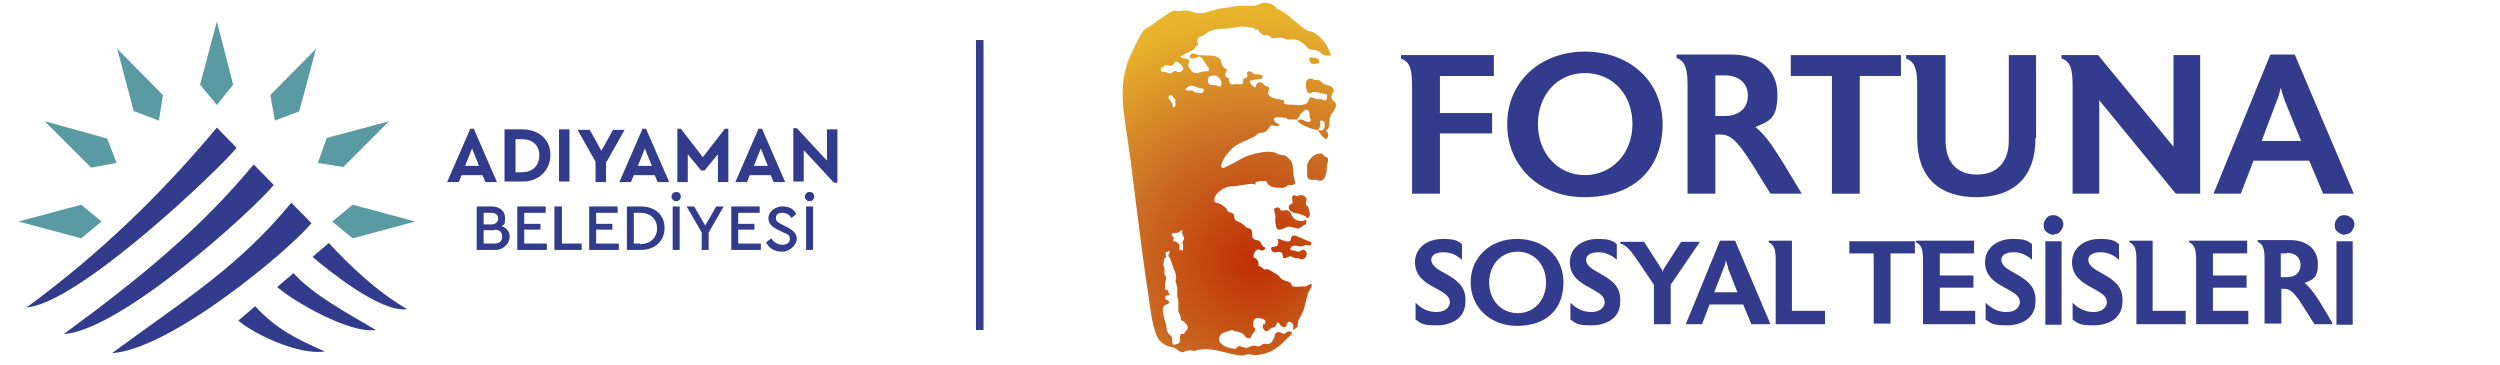 <?xml version="1.0" encoding="UTF-8"?>
<svg id="Layer_1" xmlns="http://www.w3.org/2000/svg" xmlns:xlink="http://www.w3.org/1999/xlink" version="1.1" viewBox="0 0 431.1 62.9">
  <!-- Generator: Adobe Illustrator 29.3.0, SVG Export Plug-In . SVG Version: 2.1.0 Build 146)  -->
  <defs>
    <style>
      .st0 {
        fill: url(#Adsız_degrade_4);
      }

      .st1 {
        fill: url(#Adsız_degrade_3);
      }

      .st2 {
        fill: url(#Adsız_degrade_2);
      }

      .st3 {
        fill: url(#Adsız_degrade_5);
      }

      .st4 {
        fill: url(#Adsız_degrade_6);
      }

      .st5 {
        fill: url(#Adsız_degrade);
      }

      .st6, .st7 {
        fill-rule: evenodd;
      }

      .st6, .st8 {
        fill: #333c8c;
      }

      .st7 {
        fill: #5a9aa2;
      }
    </style>
    <radialGradient id="Adsız_degrade" data-name="Adsız degrade" cx="216.4" cy="19" fx="216.4" fy="19" r="42.7" gradientTransform="translate(0 64) scale(1 -1)" gradientUnits="userSpaceOnUse">
      <stop offset="0" stop-color="#bf2e02"/>
      <stop offset=".5" stop-color="#cb6d25"/>
      <stop offset="1" stop-color="#e8b42c"/>
    </radialGradient>
    <radialGradient id="Adsız_degrade_2" data-name="Adsız degrade 2" cx="216.4" cy="19" fx="216.4" fy="19" r="42.7" gradientTransform="translate(0 64) scale(1 -1)" gradientUnits="userSpaceOnUse">
      <stop offset="0" stop-color="#bf2e02"/>
      <stop offset=".5" stop-color="#cb6d25"/>
      <stop offset="1" stop-color="#e8b42c"/>
    </radialGradient>
    <radialGradient id="Adsız_degrade_3" data-name="Adsız degrade 3" cx="216.4" cy="19" fx="216.4" fy="19" r="42.7" gradientTransform="translate(0 64) scale(1 -1)" gradientUnits="userSpaceOnUse">
      <stop offset="0" stop-color="#bf2e02"/>
      <stop offset=".5" stop-color="#cb6d25"/>
      <stop offset="1" stop-color="#e8b42c"/>
    </radialGradient>
    <radialGradient id="Adsız_degrade_4" data-name="Adsız degrade 4" cx="216.4" cy="19" fx="216.4" fy="19" r="42.7" gradientTransform="translate(0 64) scale(1 -1)" gradientUnits="userSpaceOnUse">
      <stop offset="0" stop-color="#bf2e02"/>
      <stop offset=".5" stop-color="#cb6d25"/>
      <stop offset="1" stop-color="#e8b42c"/>
    </radialGradient>
    <radialGradient id="Adsız_degrade_5" data-name="Adsız degrade 5" cx="216.4" cy="19" fx="216.4" fy="19" r="42.7" gradientTransform="translate(0 64) scale(1 -1)" gradientUnits="userSpaceOnUse">
      <stop offset="0" stop-color="#bf2e02"/>
      <stop offset=".5" stop-color="#cb6d25"/>
      <stop offset="1" stop-color="#e8b42c"/>
    </radialGradient>
    <radialGradient id="Adsız_degrade_6" data-name="Adsız degrade 6" cx="216.4" cy="19" fx="216.4" fy="19" r="42.7" gradientTransform="translate(0 64) scale(1 -1)" gradientUnits="userSpaceOnUse">
      <stop offset="0" stop-color="#bf2e02"/>
      <stop offset=".5" stop-color="#cb6d25"/>
      <stop offset="1" stop-color="#e8b42c"/>
    </radialGradient>
  </defs>
  <g>
    <path class="st8" d="M257.6,13.1h-9.3v6.4h9v3.5h-9v10.4h-4.8V15c0-2.6-.2-4.3-1.9-4.9v-.6h16v3.7h0Z"/>
    <path class="st8" d="M273.2,34c-7.8,0-13.3-5.4-13.3-12.6s5.6-12.5,13.4-12.5,13.4,5.2,13.4,12.5-4.5,12.6-13.5,12.6ZM273.3,12.6c-4.7,0-8.1,3.7-8.1,8.8s3.5,8.8,8.1,8.8,8.2-3.7,8.2-8.8-3.4-8.8-8.2-8.8Z"/>
    <path class="st8" d="M310.6,33.4h-5.3l-3.1-5c-3-4.8-4.1-5.2-5.7-5.2h-.7v10.2h-4.8V14.9c0-2.6-.2-4.3-1.9-4.9v-.6h9.4c4.9,0,8,2.6,8,6.9s-1.5,4.6-3.8,5.6c1.5,1.2,2.7,2.9,3.9,4.8l.9,1.4,3.2,5.3h0ZM297.4,13h-1.6v7h1.6c2.3,0,4-1.2,4-3.5s-1.7-3.5-4-3.5Z"/>
    <path class="st8" d="M327.8,13.1h-7.1v20.3h-4.8V13.1h-7.1v-3.6h19v3.6Z"/>
    <path class="st8" d="M351,23.8c0,7.1-4.1,10.2-10.2,10.2s-10.2-3.1-10.2-10.2v-8.8c0-2.6-.2-4.3-1.9-4.9v-.6h6.8v14.7c0,3.6,1.8,5.9,5.4,5.9s5.5-2.3,5.5-5.9v-14.7h4.7v14.3h-.1Z"/>
    <path class="st8" d="M379.4,33.4h-4.2l-13.2-16.1v16.1h-4.6V15c0-2.7-.2-4.4-1.9-4.9v-.6h6.3l13,15.8v-15.8h4.6v24h0Z"/>
    <path class="st8" d="M406,33.4h-5.4l-2.4-5.7h-9.6l-2.2,5.7h-4.7l9.8-24h4.2l10.2,24h0ZM396.8,24.3l-2.8-6.9c-.2-.5-.6-1.8-.7-2.3-.1.5-.4,1.7-.7,2.3l-2.6,6.9h6.8Z"/>
  </g>
  <g>
    <path class="st8" d="M252.7,52c0,3-2.6,4.1-4.9,4.1s-2.6-.2-3.7-1v-2.9c1.2,1.2,2.4,1.6,3.6,1.6s2.1-.5,2.3-1.5v-.2c0-1.1-1-1.6-2.6-2.5-1.7-.9-3.4-2-3.4-4.4v-.2c.2-2.8,2.8-3.8,4.7-3.8s2.6.2,3.4.9v2.7c-.9-.8-1.9-1.3-3.2-1.3s-2,.5-2.1,1.2h0c0,1,.8,1.6,2.3,2.4,1.8,1,3.6,2.1,3.6,4.5v.2Z"/>
    <path class="st8" d="M261.6,56.2c-4.6,0-8-3.2-8-7.5s3.3-7.5,8-7.5,8,3.1,8,7.5-2.7,7.5-8.1,7.5h0ZM261.7,43.4c-2.8,0-4.9,2.2-4.9,5.3s2.1,5.3,4.9,5.3,4.9-2.2,4.9-5.3-2.1-5.3-4.9-5.3Z"/>
    <path class="st8" d="M279.4,52c0,3-2.6,4.1-4.9,4.1s-2.6-.2-3.7-1v-2.9c1.2,1.2,2.4,1.6,3.6,1.6s2.1-.5,2.3-1.5v-.2c0-1.1-1-1.6-2.6-2.5-1.7-.9-3.4-2-3.4-4.4v-.2c.2-2.8,2.8-3.8,4.7-3.8s2.6.2,3.4.9v2.7c-.9-.8-1.9-1.3-3.2-1.3s-2,.5-2.1,1.2h0c0,1,.8,1.6,2.3,2.4,1.8,1,3.6,2.1,3.6,4.5v.2h0Z"/>
    <path class="st8" d="M293.2,41.6l-5.1,7.5v6.8h-2.9v-6.8l-2.7-4c-1.1-1.6-1.9-2.8-3.1-3.1v-.3h4.1l2.9,4.5c.2.2.2.5.3.7,0-.2.2-.5.3-.7l2.9-4.5h3.2Z"/>
    <path class="st8" d="M305.2,55.9h-3.2l-1.4-3.4h-5.8l-1.3,3.4h-2.8l5.9-14.4h2.6l6.1,14.4ZM299.6,50.4l-1.6-4.1c0-.2-.3-1.1-.4-1.4,0,.3-.2,1-.4,1.4l-1.6,4.1h4Z"/>
    <path class="st8" d="M314.8,55.9h-8.6v-11.1c0-1.6-.2-2.6-1.2-3v-.3h4v12.1h5.7v2.2Z"/>
    <path class="st8" d="M330.2,43.7h-4.2v12.1h-2.9v-12.1h-4.2v-2.1h11.3v2.1Z"/>
    <path class="st8" d="M340.6,55.9h-9v-11.1c0-1.6-.2-2.6-1.2-3v-.3h10v2.2h-5.9v3.8h5.8v2.1h-5.8v4h6.1v2.2h0Z"/>
    <path class="st8" d="M351,52c0,3-2.6,4.1-4.9,4.1s-2.6-.2-3.7-1v-2.9c1.2,1.2,2.4,1.6,3.6,1.6s2.1-.5,2.3-1.5v-.2c0-1.1-1-1.6-2.6-2.5-1.7-.9-3.4-2-3.4-4.4v-.2c.2-2.8,2.8-3.8,4.7-3.8s2.6.2,3.4.9v2.7c-.9-.8-1.9-1.3-3.2-1.3s-2,.5-2.1,1.2h0c0,1,.8,1.6,2.3,2.4,1.8,1,3.6,2.1,3.6,4.5v.2h0Z"/>
    <path class="st8" d="M354.1,40.5c-.4,0-.8-.2-1.2-.5s-.5-.7-.5-1.2.2-.8.5-1.2.7-.5,1.2-.5.8.2,1.2.5.5.7.5,1.1-.2.8-.5,1.2-.7.5-1.1.5h0ZM352.7,41.6h2.8v14.4h-2.8v-14.4Z"/>
    <path class="st8" d="M366,52c0,3-2.6,4.1-4.9,4.1s-2.6-.2-3.7-1v-2.9c1.2,1.2,2.4,1.6,3.6,1.6s2.1-.5,2.3-1.5v-.2c0-1.1-1-1.6-2.6-2.5-1.7-.9-3.4-2-3.4-4.4v-.2c.2-2.8,2.8-3.8,4.7-3.8s2.6.2,3.4.9v2.7c-.9-.8-1.9-1.3-3.2-1.3s-2,.5-2.1,1.2h0c0,1,.8,1.6,2.3,2.4,1.8,1,3.6,2.1,3.6,4.5v.2h0Z"/>
    <path class="st8" d="M377,55.9h-8.6v-11.1c0-1.6-.2-2.6-1.2-3v-.3h4v12.1h5.7v2.2Z"/>
    <path class="st8" d="M387.7,55.9h-9v-11.1c0-1.6-.2-2.6-1.2-3v-.3h10v2.2h-5.9v3.8h5.8v2.1h-5.8v4h6.1v2.2h0Z"/>
    <path class="st8" d="M402.2,55.9h-3.1l-1.9-3c-1.8-2.9-2.5-3.1-3.4-3.1h-.4v6h-2.9v-11.1c0-1.6-.2-2.6-1.2-3v-.3h5.6c2.9,0,4.8,1.6,4.8,4.1s-.9,2.7-2.3,3.3c.9.7,1.6,1.7,2.4,2.9l.5.8,1.9,3.2ZM394.3,43.7h-1v4.1h1c1.4,0,2.4-.7,2.4-2.1s-1-2.1-2.4-2.1Z"/>
    <path class="st8" d="M404.3,40.5c-.4,0-.8-.2-1.2-.5s-.5-.7-.5-1.2.2-.8.5-1.2.7-.5,1.2-.5.8.2,1.2.5.5.7.5,1.1-.2.8-.5,1.2-.7.5-1.1.5h0ZM402.9,41.6h2.8v14.4h-2.8v-14.4Z"/>
  </g>
  <g>
    <path class="st5" d="M229.4,9.6c-.4,0-.8,0-1.1-.1s-.7-.6-1.2-.8-1.2,0-1.6-.4,0-.2-.2-.3c-.6-.6-1.5-1.3-2.4-1.2s-.9,0-1.6-.2-1.5,0-1.9,0-.1-.3-.2-.3h-.3c0,0,0,0-.1-.2-.4-.2-.5,0-.8,0s-.6-.5-.8-.5c0-.4-.3-.2-.2-.5h-.4c0,0,0,0,0,0h-.2c0-.3-.2-.2-.4-.3-1.3-.3-2.1-.3-3.4,0s-1.9,0-3.1.3-1.4.6-2,1-.5,0-.8.4c-.5.6,0,1.1-.1,1.3-.4,0-.5.4-.7.7l-2.3,1.2c0,.5,1,.3,1.3.5s.1.7,0,1,.5.9.6,1.1c.7.6,1.4.1,2.1,0s1,.2.8-.6c-.5-.6-.8-1.4-1.4-1.9-.3-.2-.9.4-1.4.3s-.3-.2-.5-.2c0-.4.4-.7.7-.7s.7.3,1,.3c.7.1,2.3,0,2.8.2s.7.4.8.5c.3.4.1.9.6,1.4s.5.2.6.4c0,.3-.4.5-.3,1s.6.4.6.5c.1.2,0,.7.2.9.4.3.7.1,1,.1.8,0,1.5.3,1.2-.8.1-.2.7-.2.8-.5s-.2-.5,0-.8c.7-.4.8.3,1.3.4s1.1-.1,1.3.3c.2.7-.8.5-1.2.6s-.6.2-1,.2c0,.6.5.9.9,1.2.2,0,.1-.9.8-.9s.6.4,1,.6.5.1.7.4c0,.3-.5.7,0,1.3s1.6.5,2.4.8c.3.2-.2.6.5.7s1.2,0,1.7.1,1.4,0,1.8-.3.3-.9.7-1,.8.3,1.1.3h.7c.3,0,.9.6,1-.2s0-.6-.4-.7-1.6-.4-2-.3-.6.4-.9,0-.6-2.1.2-2.3.7.2,1,.2h.6c.3,0,.6.5,1,.7s1.3.2,1.6.8-.4.9-.3,1.5.6.7.7,1c.4.9-.9,1.8-1,2.6s0,1.1-.2,1.6-.4.3-.4.5c.4.6.5.9,0,1.5-.4,0-1.3-1.3-1.5-1.6-.9-.1-2-.5-2.8-1s-.7-.7-.2-.8,1.1.6,1.6.4,0-.7,0-1.1,0-1-.7-1c-.2.3-.6.4-.8.7s-.5,1-.7,1h-1.3c-.4,0-.4-.3-.7-.3s-1.1-.1-1.3-.1c-.8,0-.8.6-.2,1s.6.1.5.4c-.4.3-1,0-1.3,0-.5.2-.7,1-1.3,1.2s-.7,0-1,.2-.6.5-.8.6c-.9.5-1.9.8-2.8,1.3s-2,1.9-2.2,2.2-.9,1.6-.5,1.8.5-.1.8-.2c1.1-.4,2-1.1,3.1-1.6s3.4-1.1,4.7-.9.7.3,1.1.4c.6.2,1.1,0,1.6.5,1.2.9.9,2,1.1,3.3s.5,1.1,0,1.4-.9,0-1.1.2-.6.4-.8.4c-.7,0-1.9,0-2.4-.5s-.3-.5-.5-.7c-.6,0-1.2,0-1.8.2v.3c0,.3-.2,0-.5,0-.9,0-2.1.3-3,.4s-1.2,0-1.8.3-1.7,1-1.8,1.9.5.6.9.8.8.5,1,.7c.3.2.3.6.5.7s.7.2.9.4,0,.8.4,1.1.7.3,1,.5.6.5.8.7c.4.3.9,0,1,.8s0,.6,0,.8.6.6.6.6c.3,0,.5,0,.8.3s.2.5.4.7.3.2.5.3c0,.2-.3.5-.5.5-.4,0-.5-.2-.7-.2-.5,0-1,.9-.8,1.4.7.3.9.8.8,1.5.5,0,.6.3.9.5s.4,0,.6,0,1,.5,1.3.7c.7.3.6.4,1.1.9s1,.4,1.5.7.2.6.6.7,1,0,1.4,0,.4,0,.6,0c.5,0,.7-.5,1.2-.4,0,.7-.5,1.1-.7,1.7-.3,1-.5,2.3-.9,3.2s-.7,1.1-.8,1.8,0,.2,0,.4c0,.4-.5.6-.9.8.3-.7,0-1.5-.8-1.4l-.4.9c-.2,0-.6,0-.8-.2s-.4-.7-.6-.6-.2.6-.4.7-.5.2-.7.3c-.3.2-.6.6-1,.5-.3-.2-.6-.7-.4-1.1s.1,0,.2,0c.3-.4.3-.8-.2-1s-.6,0-.8-.2l-.2.2v-.2c-.7.2-.7.6-.7,1.2s.3.5.3.6c.1.6-.2.7-.5,1.1s-.1.4-.2.5c-.7.5-1-.4-1.5-.7s-.9-.3-1.3-.4-.3-.2-.4-.2-1.4.4-1.6.5c-.4.2-.7.6-.7,1.1s.5.9.8,1.1,1.7.7,2.1.5.2-.3.5-.4c.7,0,1,.4,1.4.3s.8-.4,1.2-.4.7.3,1.2,0,.2-.3.4-.3h1c.3,0,.8-.7.8-.8.2-.3.2-.8.4-1.1.6-.3.9,0,1.4.2.4-.2.6-.6,1.2-.4s-.6,1.1-.8,1.3c-1.1,1.2-2.5,2.3-4.2,2.6s-1.6,0-2.3,0-.7.3-1.3.2c-2.3-.2-4.7-1.4-7.1-1s-.4.2-.7.2c-.6,0-.9-.2-1.6,0s-.3.2-.4.2c-.8.2-1.3-.6-1.9-.8s-.6,0-1.1-.3c-1-.5-1.5-1-1.9-2.1-.6-1.6-1-4.4-1.2-6.1-1.2-7.7-2.1-15.6-3.1-23.4s-2.6-13,0-18.6,2.4-4.1,3.8-5.2,3.1-2.2,3.4-2.3.7,0,1,0c.6,0,1.1-.2,1.8,0s1.3.4,1.9.4c1,0,2.8-.8,4-.9s2.1-.4,3-.4h2.3c.7,0,1-.4,1.6-.5s1.4.1,1.9.5c.5.4.4.5.6.6.2,0,.6.2.9.4,1.1.7,2.4,2,3.5,2.8s1.1.5,1.6.7c1.6.8,2.9,2.5,3.2,4.3v-.5ZM200.2,11.8c-.1.1,0,.6.3.6h.5c.1,0,.2.1.4.2.8.2,1-.4,1.2-.4s.3.2.5.2c.7.1,1.3-.5.7-1.1s-.9-.7-1-.7c-.3,0-.4.6-.6.7-.5.2-1.1-.2-1.4,0s0,.2-.2.3-.3,0-.4.1h0ZM210.5,14.9c.4-.7-.3-2-1.2-1.9s-1.1.4-1,1.1.9.5,1.4.6.4.3.7.2h.1ZM207.5,15.3c-.3-.1-.6,0-.9-.2-.8-.2-1.1-.6-1.9,0s.3.5.7.5.4.2.6.3c.7.2,1.9.4,1.5-.7h0ZM202.8,17.2c-.3,0-.6-.7-.8-.8s-.5.1-.5.3c-.1.5,1,1.1.7,1.8.7,0,.5-.7.4-1.2h.2v-.2h0ZM227.3,22.5h.7c.6-.2.7-1.9-.3-1.7-.2.3,0,.7,0,.9s-.4.4-.3.7h0ZM203.9,40.2c0-.2,0-.6-.2-.5s-.3.3-.5.4-1.1,0-1.1.2c-.2.5.3.4.3.6.1.5-.2.4-.2.4.1.4.3.3.6.4.6.3.7.7.5,1.3h.2c0,.3.2,0,.5.2v-1.2c-.4,0,.2-.6.2-.9s-.7-1.1-.2-1.1v.2ZM201.4,43.4c-.7,0-.3.5-.3.8s-.2.2-.3.4-.2,1-.2,1.1.2.3.2.6v.9c0,.3.3.5.3.7s-.2.8-.2,1.1v.9c0,.1.4,0,.5.2,0,.3.2.5.3.7s-.6,0-.7.3c-.3.7.2.5.5.8.5.4-.5.6-.7.8s-.3.5-.3.8c0,.6.3,1.6.5,2.2s.1.7.2,1.1c.1.9.8,1,.9,1.4s0,.8.1,1.1,1,0,1.2-.2c.2-.5-.3-1.8.8-1.5,0-.5.6-.6.6-1.1s-.1-.4-.3-.4l.2-.2c-.4,0-.3-.3-.6-.5s-.5,0-.5-.5c0-.8-.4-.8-.4-1.4v-1.6c0-.5-.2-.5-.2-.8,0-.7.1-1.2-.1-2s-.2-.3-.2-.5c0-.3.2-.6.1-1-.1-.7-.7-1.9-.9-2.7s-.5-.5-.4-.9.2-.3.2-.3c0,0-.1-.3,0-.5l-.3.2Z"/>
    <path class="st2" d="M220.3,41.2c.7,0,1.3.6,2.1.4.3,0,0-1,.8-1,.7.2,1.3.5,2,.8s1,.2.9.7-.8,0-1.1.2-.4.2-.7.2c-.6,0-1.5-.5-1.8.4,0,.4.5.2.7.3s.6.2.8.2c.3,0,.5-.5.9-.3.8.4.4,1.7-.5,1.6s-.3-.2-.5-.2h-.6c-.2,0-.5-.3-.8-.3s-.7.4-1.1.3,0-.7-.5-1-1.2.4-1.6-.3.3-.6.7-.7c.5-.2.5-.8.3-1.3Z"/>
    <path class="st1" d="M227.4,26.5c.6-.1.6,0,1,.4s.3,0,.4.2c.5.4,0,1.1,0,1.6s0,1.4-.5,2.1c-.5.7-1,.2-1.6.2s-.4,0-.6,0c-.5,0-.7-.4-.7-.8s0-1.2,0-1.8c.3-.9,1-1.7,1.9-1.9h0Z"/>
    <path class="st0" d="M225.2,38.7c-.4,0-.8.6-1.3.7-.6,0-1.2-.4-1.8-.3s-1.9,1.2-2.1-.2,0-1.3-.1-1.9-.5-1,.2-1.2.5.4.9.5.6-.2,1.1,0,.5.7.8,1.1c.4.6,1.5,1,2.2.5.3.2.2.5,0,.8h0Z"/>
    <path class="st3" d="M225.5,35.4s.4,1.4.4,1.5c0,.3-.2.6-.4.7-.2,0-.3-.2-.4-.3-.6-.3-1.3-.5-1.9-.6s-1.2-.7-.9-1.2.5-.3.6-.5c0-.4-.2-.9,0-1.2s.6,0,.8,0c.3,0,.7-.4,1.2,0s.4.4.4.6c0,.4-.3.6,0,1s.2,0,.2,0Z"/>
    <path class="st4" d="M227.5,10.8c-.8.4-1.8.4-1.7-.8.4-.2.6,0,1,0s.7.3.7.7h0Z"/>
  </g>
  <g id="Layer_11" data-name="Layer_1">
    <g id="Group">
      <path id="Vector" class="st8" d="M83.3,30.2h-3.7l-.5,1.2h-2l4-9.2h.6l4,9.2h-2l-.5-1.2h0ZM81.4,25.6l-1.2,3h2.4l-1.2-3Z"/>
      <path id="Vector_2" class="st8" d="M87,22.3h3c2.9,0,5,1.8,4.9,4.5,0,2.6-2.1,4.6-4.9,4.5h-3v-9h0ZM90,29.7c1.8,0,3-1.1,3-2.9s-1.2-2.8-3-2.8h-1.1v5.7h1.1Z"/>
      <path id="Vector_3" class="st8" d="M96.4,22.3h1.8v9h-1.8v-9Z"/>
      <path id="Vector_4" class="st8" d="M104.5,27.8v3.6h-1.8v-3.5l-3.1-5.5h2.1l2,3.6,2-3.6h2l-3.1,5.5h0Z"/>
      <path id="Vector_5" class="st8" d="M113,30.2h-3.7l-.5,1.2h-2l4-9.2h.6l4,9.2h-2l-.5-1.2h0ZM111.2,25.6l-1.2,3h2.4l-1.2-3Z"/>
      <path id="Vector_6" class="st8" d="M125.6,22.2v9.2h-1.8v-4.8l-2.3,2.8h-.6l-2.3-2.8v4.8h-1.8v-9.2h.6l3.8,4.9,3.8-4.9h.6Z"/>
      <path id="Vector_7" class="st8" d="M133,30.2h-3.7l-.5,1.2h-2l4-9.2h.6l4,9.2h-2l-.5-1.2h0ZM131.2,25.6l-1.2,3h2.4l-1.2-3Z"/>
      <path id="Vector_8" class="st8" d="M144.4,22.3v9.2h-.6l-5.2-5.6v5.4h-1.8v-9.2h.6l5.2,5.6v-5.4h1.8Z"/>
      <path id="Vector_9" class="st8" d="M85.4,43.1h-3.2v-7.5h2.6c1.4,0,2.3.8,2.3,2s-.2,1.1-.6,1.4c.9.3,1.4,1,1.4,1.9s-1,2.2-2.4,2.2ZM83.4,36.7v2h1.3c.7,0,1.2-.4,1.2-1s-.4-1-1.2-1h-1.3ZM85.3,39.7h-1.9v2.3h1.9c.8,0,1.3-.4,1.3-1.2s-.5-1.2-1.3-1.2Z"/>
      <path id="Vector_10" class="st8" d="M89.2,35.6h4.9v1.1h-3.7v1.9h2.8v1h-2.8v2.4h3.9v1.1h-5.1v-7.5h0Z"/>
      <path id="Vector_11" class="st8" d="M95.7,35.6h1.2v6.4h3.4v1.1h-4.7v-7.5h0Z"/>
      <path id="Vector_12" class="st8" d="M101.6,35.6h4.9v1.1h-3.7v1.9h2.8v1h-2.8v2.4h3.9v1.1h-5.1v-7.5h0Z"/>
      <path id="Vector_13" class="st8" d="M108.1,35.6h2.4c2.5,0,4.1,1.5,4.1,3.7s-1.6,3.8-4.1,3.8h-2.4v-7.5h0ZM110.4,42.1c1.7,0,2.9-1.1,2.9-2.7s-1.1-2.7-2.9-2.7h-1.1v5.3h1.1Z"/>
      <path id="Vector_14" class="st8" d="M116.6,33.1c.5,0,.8.3.8.8s-.4.8-.8.8-.8-.3-.8-.8.4-.8.8-.8ZM116,35.6h1.2v7.5h-1.2v-7.5Z"/>
      <path id="Vector_15" class="st8" d="M122.2,40.1v3h-1.2v-3l-2.6-4.5h1.3l1.9,3.3,1.9-3.3h1.3l-2.6,4.5Z"/>
      <path id="Vector_16" class="st8" d="M126.1,35.6h4.9v1.1h-3.7v1.9h2.8v1h-2.8v2.4h3.9v1.1h-5.1v-7.5h0Z"/>
      <path id="Vector_17" class="st8" d="M132.9,41c.5.7,1.1,1.2,2,1.2s1.3-.4,1.3-1-.3-.8-1.1-1.1l-.8-.4c-1.1-.5-1.8-1.1-1.8-2.1s1.1-2,2.4-2,2,.5,2.4,1.3l-.8.7c-.4-.6-.9-.9-1.6-.9s-1.1.3-1.1.9c0,.6.3.7,1,1.1l.8.4c1.2.6,1.8,1.2,1.8,2.1s-1.1,2.2-2.5,2.2-2.3-.6-2.8-1.6l.9-.7h0Z"/>
      <path id="Vector_18" class="st8" d="M139.6,33.1c.5,0,.8.3.8.8s-.4.8-.8.8-.8-.3-.8-.8.4-.8.8-.8ZM139,35.6h1.2v7.5h-1.2v-7.5Z"/>
    </g>
    <g>
      <path id="Vector_19" class="st6" d="M37.4,22c1.1,1.2,2.3,2.3,3.4,3.5-3.4,4.1-27.4,26.9-36.2,27.5,13.1-9.6,23.6-20,32.8-31Z"/>
      <path id="Vector_20" class="st6" d="M43.8,28.4c1.1,1.2,2.3,2.3,3.4,3.5-3.6,4.4-26.4,25.1-36.2,25.7,13.1-9.6,23.6-18.2,32.7-29.2"/>
      <path id="Vector_21" class="st6" d="M50.3,35c1.1,1.2,2.3,2.3,3.4,3.5-3.7,4.5-24.1,21.7-34.4,22.4,13.1-9.6,21.8-14.9,30.9-25.9Z"/>
      <path id="Vector_22" class="st6" d="M53.9,44.3c.9-.8,1.9-1.6,2.8-2.4,3.6,3.9,8.3,8.4,13.5,11.4-4.5.7-13.6-6.7-16.3-9Z"/>
      <path id="Vector_23" class="st6" d="M47.8,49.5c.9-.8,1.9-1.6,2.8-2.4,3.6,3.9,9,6.7,14.2,9.8-4.5.7-14.3-5-17-7.4"/>
      <path id="Vector_24" class="st6" d="M41.2,55.2l2.8-2.4c3.6,3.9,7,5.6,12,7.8-4.5.7-12.2-3-14.9-5.3Z"/>
      <path id="Vector_25" class="st7" d="M34.5,14.6l2.9,3.5,2.8-3.5-2.8-10.9-2.9,10.9Z"/>
      <path id="Vector_26" class="st7" d="M46.6,16.3l.8,4.5,4.2-1.6,2.9-10.8-7.9,8Z"/>
      <path id="Vector_27" class="st7" d="M56.3,23.9l-1.5,4.2,4.4.7,7.9-7.9-10.8,2.9Z"/>
      <path id="Vector_28" class="st7" d="M60.8,35.3l-3.5,2.9,3.5,2.9,10.8-2.9-10.8-2.9Z"/>
      <path id="Vector_29" class="st7" d="M23.2,19.2l4.2,1.6.7-4.4-7.9-8,2.9,10.9Z"/>
      <path id="Vector_30" class="st7" d="M15.7,28.9l4.4-.8-1.6-4.2-10.8-3,7.9,7.9Z"/>
      <path id="Vector_31" class="st7" d="M14,41.1l3.5-2.9-3.5-2.9-10.8,2.9,10.8,2.9Z"/>
    </g>
  </g>
  <rect class="st8" x="168.3" y="6.9" width="1.3" height="50"/>
</svg>